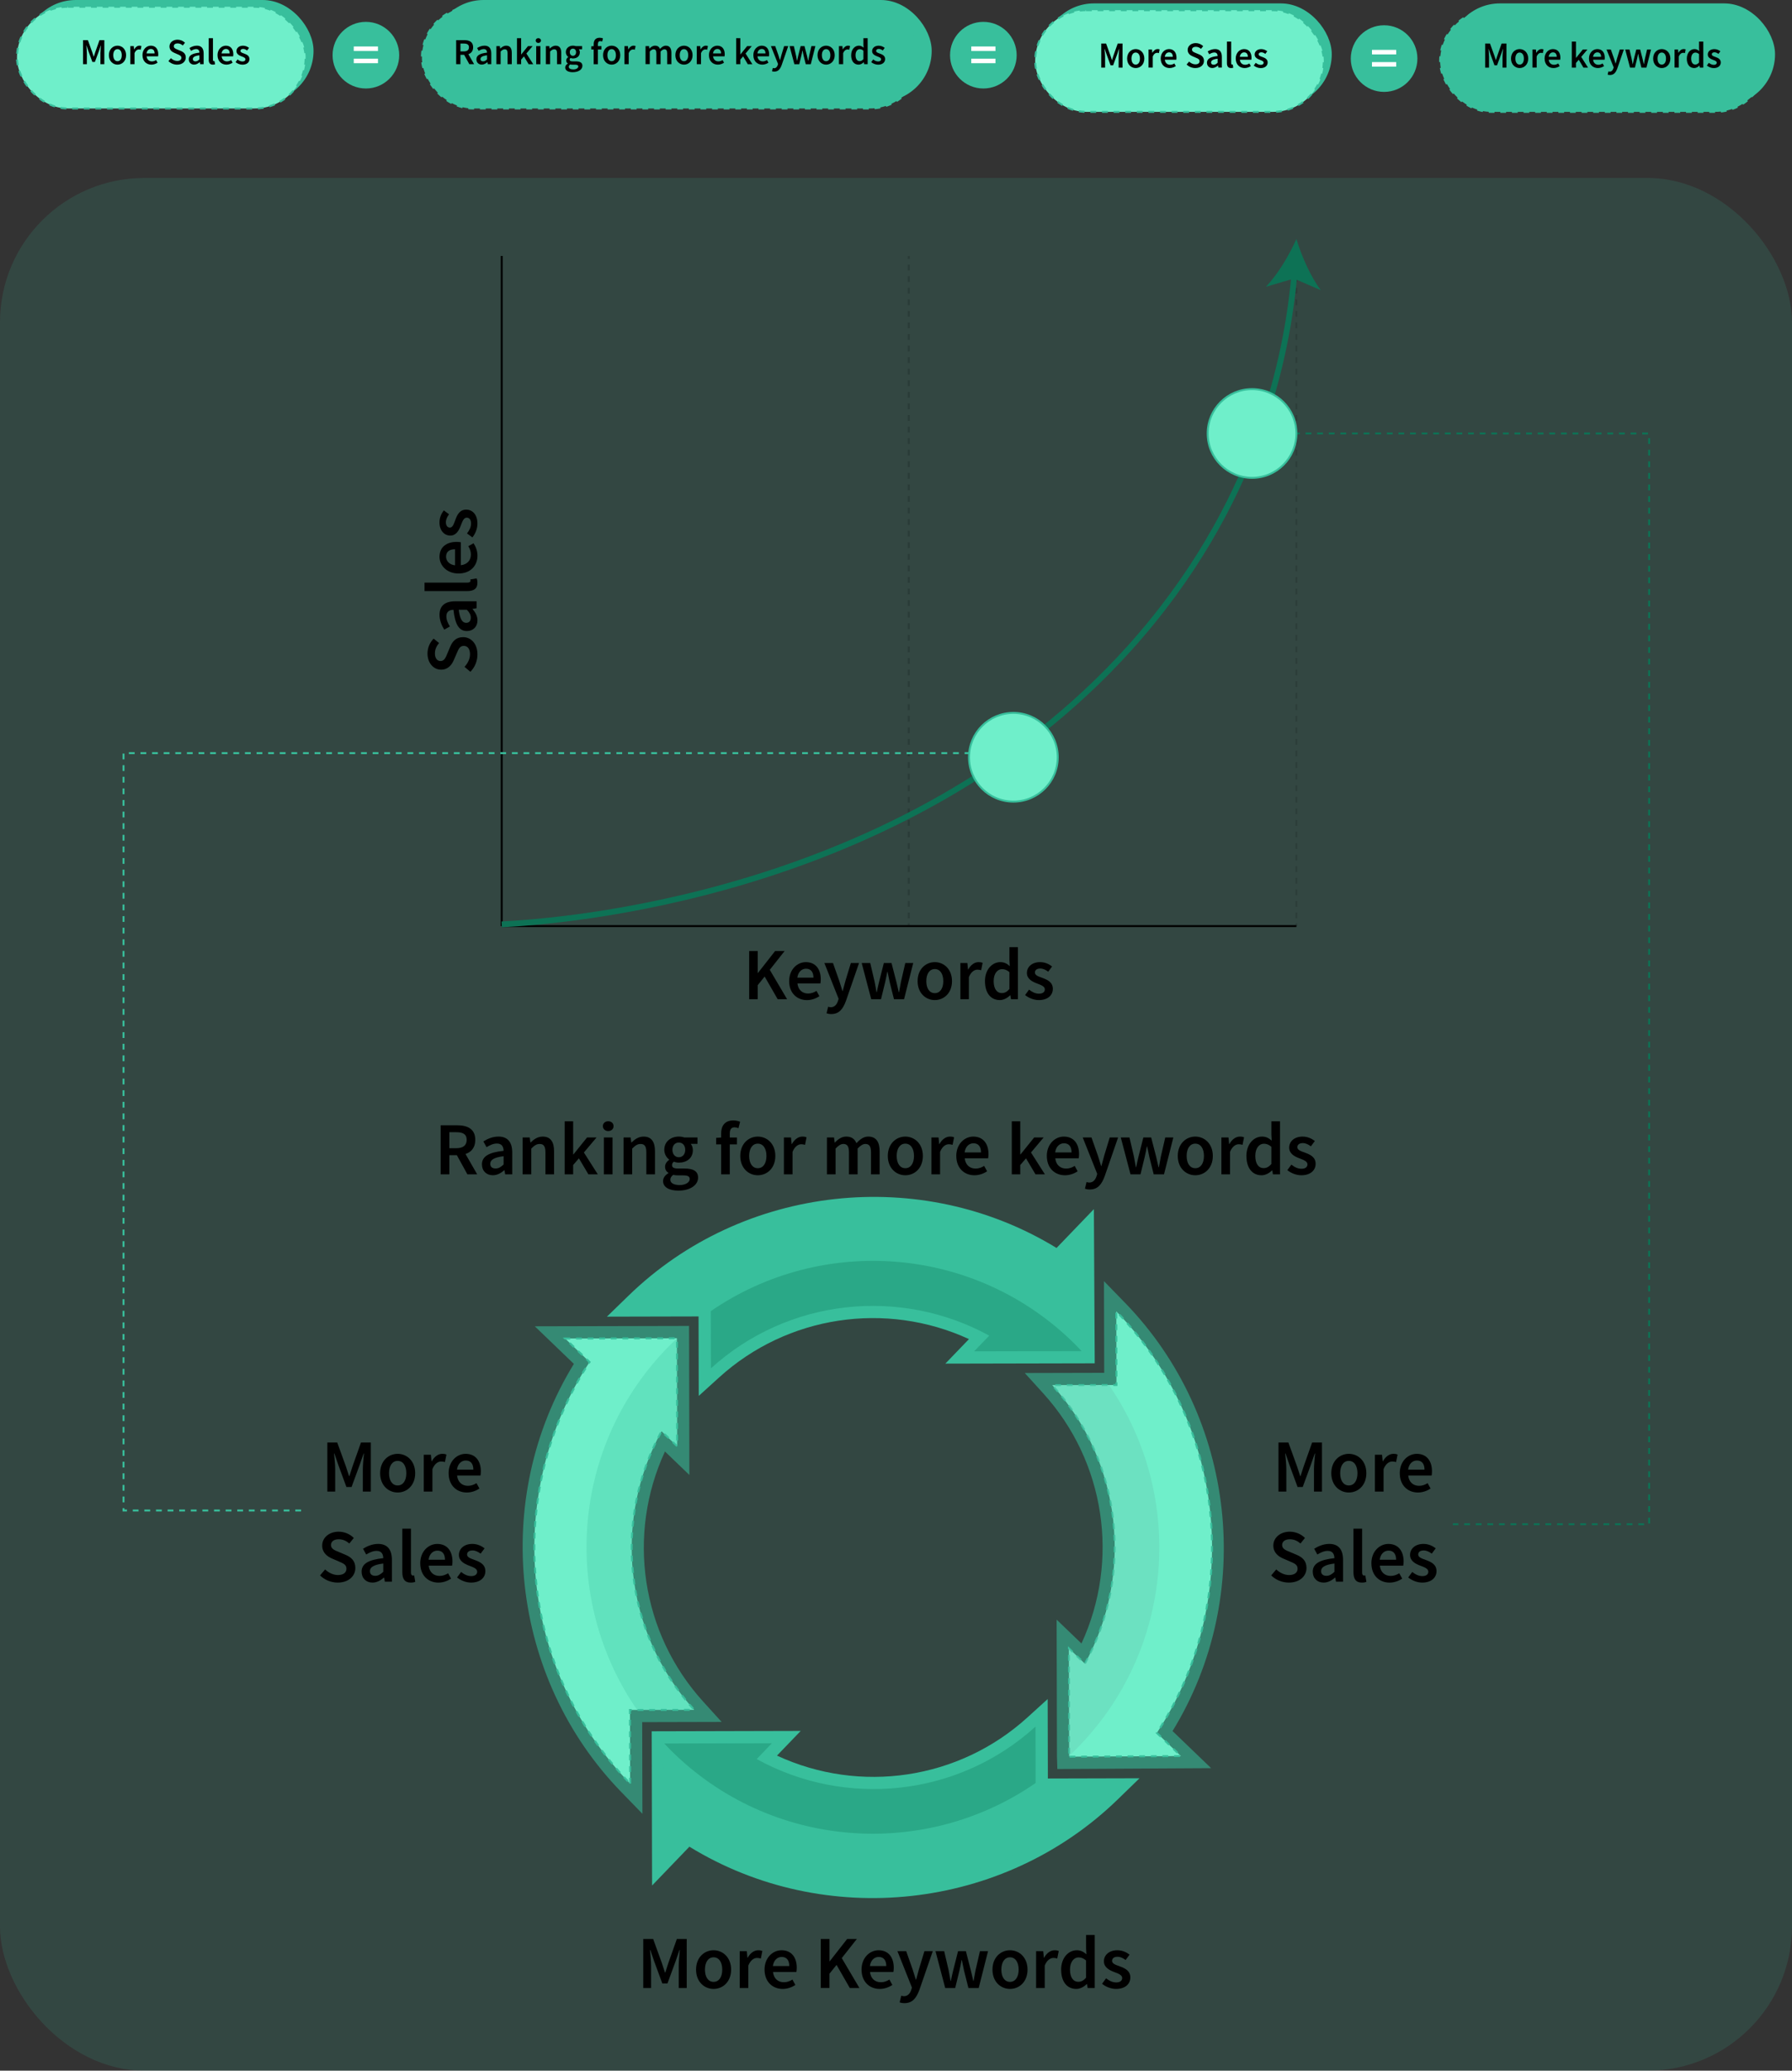 <svg xmlns="http://www.w3.org/2000/svg" viewBox="0 0 926.29 1070.26"><rect x="0" y="0" width="926.29" height="1070.26" fill="#333333" stroke="none"/><defs><style>.cls-1,.cls-2,.cls-3,.cls-4,.cls-5,.cls-6,.cls-7,.cls-8{stroke-miterlimit:10;}.cls-1,.cls-3,.cls-5,.cls-6,.cls-7{fill:none;}.cls-1,.cls-5{stroke:#000;}.cls-9{fill:#40c2a0;}.cls-9,.cls-10,.cls-11{mix-blend-mode:multiply;}.cls-9,.cls-11{opacity:.3;}.cls-2,.cls-4{fill:#6fefca;}.cls-2,.cls-4,.cls-6,.cls-8{stroke:#38bf9c;}.cls-12{fill:#fff;}.cls-13{opacity:.17;}.cls-10{fill:#68ceb4;opacity:.4;}.cls-14{opacity:.13;}.cls-3{stroke-width:3px;}.cls-3,.cls-7{stroke:#0d7255;}.cls-4,.cls-6,.cls-7,.cls-8{stroke-dasharray:3;}.cls-11,.cls-15{fill:#0d7255;}.cls-16{isolation:isolate;}.cls-5{stroke-dasharray:2.99 2.99;}.cls-17{opacity:.56;}.cls-17,.cls-18,.cls-19,.cls-8{fill:#38bf9c;}.cls-19{opacity:.15;}</style></defs><g class="cls-16"><g id="Layer_2"><g id="Layer_1-2"><rect class="cls-19" y="91.99" width="926.29" height="978.26" rx="74.62" ry="74.62"></rect><rect class="cls-18" x="12.88" y="0" width="149.19" height="52.55" rx="26.27" ry="26.27"></rect><rect class="cls-4" x="8.78" y="3.51" width="149.19" height="52.55" rx="26.27" ry="26.27"></rect><rect class="cls-18" x="223.68" y="0" width="257.91" height="52.55" rx="26.27" ry="26.27"></rect><rect class="cls-8" x="218.09" y="3.51" width="257.91" height="52.55" rx="26.27" ry="26.27"></rect><path d="M42.92,20.74h2.5l2.2,6.08c.27.79.53,1.63.8,2.44h.08c.27-.81.51-1.65.78-2.44l2.15-6.08h2.5v12.44h-2.02v-5.69c0-1.15.17-2.8.28-3.96h-.08l-1,2.89-2.05,5.59h-1.31l-2.05-5.59-.99-2.89h-.08c.11,1.15.28,2.81.28,3.96v5.69h-1.99v-12.44Z"></path><path d="M56.29,28.52c0-3.11,2.12-4.91,4.45-4.91s4.44,1.8,4.44,4.91-2.12,4.89-4.44,4.89-4.45-1.8-4.45-4.89ZM62.93,28.52c0-1.87-.82-3.12-2.19-3.12s-2.19,1.25-2.19,3.12.82,3.11,2.19,3.11,2.19-1.23,2.19-3.11Z"></path><path d="M67.35,23.84h1.8l.17,1.67h.06c.67-1.22,1.66-1.9,2.66-1.9.48,0,.78.06,1.06.19l-.38,1.9c-.33-.09-.57-.15-.96-.15-.75,0-1.64.51-2.21,1.93v5.7h-2.19v-9.35Z"></path><path d="M73.64,28.52c0-3.04,2.11-4.91,4.31-4.91,2.53,0,3.86,1.83,3.86,4.44,0,.42-.05.84-.1,1.07h-5.93c.18,1.66,1.25,2.6,2.75,2.6.8,0,1.48-.25,2.17-.68l.75,1.36c-.89.6-2.02,1.01-3.2,1.01-2.58,0-4.6-1.81-4.6-4.89ZM79.91,27.62c0-1.44-.64-2.31-1.92-2.31-1.09,0-2.05.81-2.24,2.31h4.16Z"></path><path d="M87.05,31.59l1.29-1.51c.89.85,2.09,1.42,3.24,1.42,1.4,0,2.17-.64,2.17-1.61,0-1.02-.8-1.35-1.93-1.83l-1.7-.74c-1.23-.51-2.52-1.48-2.52-3.3,0-1.98,1.75-3.51,4.18-3.51,1.45,0,2.86.6,3.84,1.59l-1.13,1.4c-.79-.67-1.64-1.07-2.7-1.07-1.18,0-1.95.55-1.95,1.46,0,.98.95,1.34,1.98,1.76l1.68.7c1.48.62,2.52,1.55,2.52,3.36,0,2.02-1.67,3.7-4.47,3.7-1.68,0-3.3-.66-4.48-1.82Z"></path><path d="M97.58,30.67c0-2,1.66-3.04,5.5-3.46-.03-1-.43-1.84-1.7-1.84-.93,0-1.8.42-2.63.92l-.81-1.46c1.03-.65,2.35-1.23,3.84-1.23,2.34,0,3.49,1.44,3.49,4.04v5.53h-1.8l-.17-1.04h-.06c-.84.72-1.8,1.26-2.9,1.26-1.64,0-2.76-1.11-2.76-2.74ZM103.07,30.68v-2.1c-2.53.32-3.38.98-3.38,1.93,0,.83.56,1.19,1.35,1.19s1.34-.37,2.03-1.01Z"></path><path d="M107.89,30.78v-11.04h2.19v11.15c0,.54.24.73.47.73.1,0,.17,0,.34-.04l.27,1.64c-.27.11-.63.19-1.16.19-1.55,0-2.12-1-2.12-2.63Z"></path><path d="M112.43,28.52c0-3.04,2.11-4.91,4.31-4.91,2.53,0,3.86,1.83,3.86,4.44,0,.42-.05.84-.1,1.07h-5.93c.18,1.66,1.25,2.6,2.75,2.6.8,0,1.48-.25,2.17-.68l.75,1.36c-.89.6-2.02,1.01-3.2,1.01-2.58,0-4.6-1.81-4.6-4.89ZM118.7,27.62c0-1.44-.64-2.31-1.92-2.31-1.09,0-2.05.81-2.24,2.31h4.16Z"></path><path d="M121.77,32.11l1.02-1.39c.83.65,1.63,1.04,2.58,1.04,1.02,0,1.5-.48,1.5-1.12,0-.78-1.01-1.13-2.01-1.51-1.23-.46-2.63-1.16-2.63-2.72s1.31-2.79,3.4-2.79c1.3,0,2.34.53,3.1,1.12l-1,1.35c-.66-.48-1.31-.81-2.05-.81-.94,0-1.38.45-1.38,1.04,0,.74.94,1.02,1.96,1.39,1.26.47,2.68,1.08,2.68,2.82,0,1.61-1.27,2.9-3.63,2.9-1.28,0-2.63-.55-3.54-1.3Z"></path><circle class="cls-18" cx="189.13" cy="28.52" r="17.22"></circle><path class="cls-12" d="M182.86,24.02h12.52v2.34h-12.52v-2.34ZM182.86,30.33h12.52v2.34h-12.52v-2.34Z"></path><circle class="cls-18" cx="508.3" cy="28.52" r="17.22"></circle><path class="cls-12" d="M502.04,24.02h12.52v2.34h-12.52v-2.34ZM502.04,30.33h12.52v2.34h-12.52v-2.34Z"></path><path d="M235.8,20.74h4.19c2.59,0,4.58.91,4.58,3.69s-1.99,3.89-4.58,3.89h-1.99v4.86h-2.21v-12.44ZM239.77,26.56c1.7,0,2.63-.71,2.63-2.12s-.93-1.93-2.63-1.93h-1.76v4.05h1.76ZM239.58,27.73l1.6-1.32,3.89,6.77h-2.48l-3-5.45Z"></path><path d="M246.26,30.67c0-2,1.66-3.04,5.5-3.46-.03-1-.43-1.84-1.7-1.84-.93,0-1.8.42-2.63.92l-.81-1.46c1.03-.65,2.35-1.23,3.84-1.23,2.34,0,3.49,1.44,3.49,4.04v5.53h-1.8l-.17-1.04h-.06c-.84.72-1.8,1.26-2.9,1.26-1.64,0-2.76-1.11-2.76-2.74ZM251.75,30.68v-2.1c-2.53.32-3.38.98-3.38,1.93,0,.83.56,1.19,1.35,1.19s1.34-.37,2.03-1.01Z"></path><path d="M256.57,23.84h1.8l.17,1.26h.06c.84-.81,1.79-1.49,3.07-1.49,2,0,2.88,1.35,2.88,3.71v5.86h-2.19v-5.58c0-1.54-.44-2.12-1.45-2.12-.82,0-1.36.4-2.13,1.16v6.53h-2.19v-9.35Z"></path><path d="M267.23,19.74h2.15v8.4h.06l3.46-4.3h2.4l-3.21,3.81,3.53,5.54h-2.38l-2.4-4.06-1.46,1.68v2.37h-2.15v-13.44Z"></path><path d="M276.91,20.96c0-.74.58-1.24,1.35-1.24s1.36.5,1.36,1.24-.58,1.24-1.36,1.24-1.35-.52-1.35-1.24ZM277.16,23.84h2.19v9.35h-2.19v-9.35Z"></path><path d="M282.14,23.84h1.8l.17,1.26h.06c.84-.81,1.79-1.49,3.07-1.49,2,0,2.88,1.35,2.88,3.71v5.86h-2.19v-5.58c0-1.54-.44-2.12-1.45-2.12-.82,0-1.36.4-2.13,1.16v6.53h-2.19v-9.35Z"></path><path d="M292.16,34.88c0-.79.49-1.48,1.35-1.99v-.08c-.48-.31-.84-.81-.84-1.56s.5-1.36,1.04-1.74v-.08c-.64-.47-1.23-1.36-1.23-2.47,0-2.15,1.74-3.36,3.69-3.36.52,0,1,.09,1.39.23h3.34v1.63h-1.71c.3.35.53.93.53,1.57,0,2.08-1.58,3.19-3.55,3.19-.4,0-.84-.08-1.26-.25-.28.24-.46.48-.46.89,0,.53.38.85,1.51.85h1.66c2.23,0,3.42.69,3.42,2.31,0,1.84-1.93,3.3-4.99,3.3-2.23,0-3.89-.8-3.89-2.44ZM298.92,34.38c0-.72-.58-.94-1.65-.94h-1.28c-.5,0-.91-.04-1.26-.13-.5.38-.72.8-.72,1.23,0,.85.91,1.35,2.38,1.35s2.53-.71,2.53-1.51ZM297.77,26.97c0-1.17-.71-1.84-1.62-1.84s-1.62.66-1.62,1.84.72,1.88,1.62,1.88,1.62-.69,1.62-1.88Z"></path><path d="M305.61,23.94l1.37-.1h3.9v1.74h-5.27v-1.64ZM306.87,22.87c0-1.94.89-3.36,3.1-3.36.68,0,1.29.16,1.71.33l-.42,1.64c-.33-.14-.69-.22-1.01-.22-.78,0-1.19.49-1.19,1.58v10.35h-2.19v-10.31Z"></path><path d="M311.72,28.52c0-3.11,2.12-4.91,4.45-4.91s4.44,1.8,4.44,4.91-2.12,4.89-4.44,4.89-4.45-1.8-4.45-4.89ZM318.36,28.52c0-1.87-.82-3.12-2.19-3.12s-2.19,1.25-2.19,3.12.82,3.11,2.19,3.11,2.19-1.23,2.19-3.11Z"></path><path d="M322.78,23.84h1.8l.17,1.67h.06c.67-1.22,1.66-1.9,2.66-1.9.48,0,.78.06,1.06.19l-.38,1.9c-.33-.09-.57-.15-.96-.15-.75,0-1.64.51-2.21,1.93v5.7h-2.19v-9.35Z"></path><path d="M333.68,23.84h1.8l.17,1.27h.06c.79-.83,1.7-1.5,2.87-1.5,1.37,0,2.15.62,2.58,1.67.89-.95,1.82-1.67,3.01-1.67,1.97,0,2.88,1.35,2.88,3.71v5.86h-2.19v-5.58c0-1.54-.46-2.12-1.44-2.12-.59,0-1.23.38-1.96,1.16v6.53h-2.19v-5.58c0-1.54-.46-2.12-1.44-2.12-.58,0-1.23.38-1.96,1.16v6.53h-2.19v-9.35Z"></path><path d="M349.1,28.52c0-3.11,2.12-4.91,4.45-4.91s4.44,1.8,4.44,4.91-2.12,4.89-4.44,4.89-4.45-1.8-4.45-4.89ZM355.74,28.52c0-1.87-.82-3.12-2.19-3.12s-2.19,1.25-2.19,3.12.82,3.11,2.19,3.11,2.19-1.23,2.19-3.11Z"></path><path d="M360.16,23.84h1.8l.17,1.67h.06c.67-1.22,1.66-1.9,2.66-1.9.48,0,.78.06,1.06.19l-.38,1.9c-.33-.09-.57-.15-.96-.15-.75,0-1.64.51-2.21,1.93v5.7h-2.19v-9.35Z"></path><path d="M366.45,28.52c0-3.04,2.11-4.91,4.31-4.91,2.53,0,3.86,1.83,3.86,4.44,0,.42-.05.84-.1,1.07h-5.93c.18,1.66,1.25,2.6,2.75,2.6.8,0,1.48-.25,2.17-.68l.75,1.36c-.89.6-2.02,1.01-3.2,1.01-2.58,0-4.6-1.81-4.6-4.89ZM372.72,27.62c0-1.44-.64-2.31-1.92-2.31-1.09,0-2.05.81-2.24,2.31h4.16Z"></path><path d="M380.52,19.74h2.15v8.4h.06l3.46-4.3h2.4l-3.21,3.81,3.53,5.54h-2.38l-2.4-4.06-1.46,1.68v2.37h-2.15v-13.44Z"></path><path d="M389.4,28.52c0-3.04,2.11-4.91,4.31-4.91,2.53,0,3.86,1.83,3.86,4.44,0,.42-.05.84-.1,1.07h-5.93c.18,1.66,1.25,2.6,2.75,2.6.8,0,1.48-.25,2.17-.68l.75,1.36c-.89.6-2.02,1.01-3.2,1.01-2.58,0-4.6-1.81-4.6-4.89ZM395.67,27.62c0-1.44-.64-2.31-1.92-2.31-1.09,0-2.05.81-2.24,2.31h4.16Z"></path><path d="M399.06,36.83l.4-1.7c.18.05.45.13.67.13.98,0,1.55-.67,1.87-1.61l.17-.59-3.68-9.23h2.22l1.61,4.58c.28.83.55,1.75.82,2.64h.08c.24-.87.47-1.79.71-2.64l1.39-4.58h2.12l-3.38,9.77c-.78,2.1-1.76,3.41-3.8,3.41-.51,0-.88-.08-1.22-.19Z"></path><path d="M408.14,23.84h2.2l1.13,4.85c.18.91.32,1.78.49,2.69h.08c.18-.91.37-1.81.59-2.69l1.23-4.85h1.99l1.25,4.85c.23.91.41,1.78.62,2.69h.08c.18-.91.32-1.79.5-2.69l1.12-4.85h2.05l-2.37,9.35h-2.6l-1.1-4.36c-.2-.88-.37-1.74-.56-2.71h-.08c-.18.98-.34,1.85-.56,2.73l-1.06,4.35h-2.53l-2.47-9.35Z"></path><path d="M422.58,28.52c0-3.11,2.12-4.91,4.45-4.91s4.44,1.8,4.44,4.91-2.12,4.89-4.44,4.89-4.45-1.8-4.45-4.89ZM429.21,28.52c0-1.87-.82-3.12-2.19-3.12s-2.19,1.25-2.19,3.12.82,3.11,2.19,3.11,2.19-1.23,2.19-3.11Z"></path><path d="M433.64,23.84h1.8l.17,1.67h.06c.67-1.22,1.66-1.9,2.66-1.9.48,0,.78.06,1.06.19l-.38,1.9c-.33-.09-.57-.15-.96-.15-.75,0-1.64.51-2.21,1.93v5.7h-2.19v-9.35Z"></path><path d="M439.97,28.52c0-3.04,1.91-4.91,3.96-4.91,1.06,0,1.73.4,2.45,1.03l-.08-1.51v-3.39h2.19v13.44h-1.8l-.17-1.01h-.06c-.69.69-1.65,1.24-2.66,1.24-2.33,0-3.84-1.81-3.84-4.89ZM446.3,30.55v-4.35c-.64-.57-1.27-.78-1.9-.78-1.19,0-2.17,1.13-2.17,3.07s.78,3.11,2.12,3.11c.72,0,1.33-.32,1.95-1.05Z"></path><path d="M450.34,32.11l1.02-1.39c.83.65,1.63,1.04,2.58,1.04,1.02,0,1.5-.48,1.5-1.12,0-.78-1.01-1.13-2.01-1.51-1.23-.46-2.63-1.16-2.63-2.72s1.31-2.79,3.4-2.79c1.3,0,2.34.53,3.11,1.12l-1,1.35c-.66-.48-1.31-.81-2.05-.81-.94,0-1.38.45-1.38,1.04,0,.74.94,1.02,1.96,1.39,1.26.47,2.68,1.08,2.68,2.82,0,1.61-1.27,2.9-3.63,2.9-1.28,0-2.63-.55-3.54-1.3Z"></path><rect class="cls-18" x="539.2" y="1.76" width="149.19" height="52.55" rx="26.27" ry="26.27"></rect><rect class="cls-4" x="535.09" y="5.27" width="149.19" height="52.55" rx="26.27" ry="26.27"></rect><rect class="cls-18" x="749.04" y="1.76" width="168.48" height="52.55" rx="26.27" ry="26.27"></rect><rect class="cls-8" x="744.4" y="5.27" width="168.48" height="52.55" rx="26.27" ry="26.27"></rect><path d="M569.24,22.5h2.5l2.2,6.08c.27.79.53,1.63.8,2.44h.08c.27-.81.51-1.65.78-2.44l2.15-6.08h2.5v12.44h-2.02v-5.69c0-1.15.17-2.8.28-3.96h-.08l-1,2.89-2.05,5.59h-1.31l-2.05-5.59-.99-2.89h-.08c.11,1.15.28,2.81.28,3.96v5.69h-1.99v-12.44Z"></path><path d="M582.61,30.28c0-3.11,2.12-4.91,4.45-4.91s4.44,1.8,4.44,4.91-2.12,4.89-4.44,4.89-4.45-1.8-4.45-4.89ZM589.24,30.28c0-1.87-.82-3.12-2.19-3.12s-2.19,1.25-2.19,3.12.82,3.11,2.19,3.11,2.19-1.23,2.19-3.11Z"></path><path d="M593.67,25.59h1.8l.17,1.67h.06c.67-1.22,1.66-1.9,2.66-1.9.48,0,.78.06,1.06.19l-.38,1.9c-.33-.09-.57-.15-.96-.15-.75,0-1.64.51-2.21,1.93v5.7h-2.19v-9.35Z"></path><path d="M599.96,30.28c0-3.04,2.11-4.91,4.31-4.91,2.53,0,3.86,1.83,3.86,4.44,0,.42-.05.84-.1,1.07h-5.93c.18,1.66,1.25,2.6,2.75,2.6.8,0,1.48-.25,2.17-.68l.75,1.36c-.89.6-2.02,1.01-3.2,1.01-2.58,0-4.6-1.81-4.6-4.89ZM606.23,29.38c0-1.44-.64-2.31-1.92-2.31-1.09,0-2.05.81-2.24,2.31h4.16Z"></path><path d="M613.36,33.35l1.29-1.51c.89.85,2.09,1.42,3.24,1.42,1.4,0,2.17-.64,2.17-1.61,0-1.02-.8-1.35-1.93-1.83l-1.7-.74c-1.23-.51-2.52-1.48-2.52-3.3,0-1.98,1.75-3.51,4.18-3.51,1.45,0,2.86.6,3.84,1.59l-1.13,1.4c-.79-.67-1.64-1.07-2.7-1.07-1.18,0-1.95.55-1.95,1.46,0,.98.95,1.34,1.98,1.76l1.68.7c1.48.62,2.52,1.55,2.52,3.36,0,2.02-1.67,3.7-4.47,3.7-1.68,0-3.3-.66-4.48-1.82Z"></path><path d="M623.89,32.43c0-2,1.66-3.04,5.5-3.46-.03-1-.43-1.84-1.7-1.84-.93,0-1.8.42-2.63.92l-.81-1.46c1.03-.65,2.35-1.23,3.84-1.23,2.34,0,3.49,1.44,3.49,4.04v5.53h-1.8l-.17-1.04h-.06c-.84.72-1.8,1.26-2.9,1.26-1.64,0-2.76-1.11-2.76-2.74ZM629.39,32.44v-2.1c-2.53.32-3.38.98-3.38,1.93,0,.83.56,1.19,1.35,1.19s1.34-.37,2.03-1.01Z"></path><path d="M634.21,32.54v-11.04h2.19v11.15c0,.54.24.73.47.73.1,0,.17,0,.34-.04l.27,1.64c-.27.11-.63.19-1.16.19-1.55,0-2.12-1-2.12-2.63Z"></path><path d="M638.75,30.28c0-3.04,2.11-4.91,4.31-4.91,2.53,0,3.86,1.83,3.86,4.44,0,.42-.05.84-.1,1.07h-5.93c.18,1.66,1.25,2.6,2.75,2.6.8,0,1.48-.25,2.17-.68l.75,1.36c-.89.6-2.02,1.01-3.2,1.01-2.58,0-4.6-1.81-4.6-4.89ZM645.02,29.38c0-1.44-.64-2.31-1.92-2.31-1.09,0-2.05.81-2.24,2.31h4.16Z"></path><path d="M648.08,33.87l1.02-1.39c.83.65,1.63,1.04,2.58,1.04,1.02,0,1.5-.48,1.5-1.12,0-.78-1.01-1.13-2.01-1.51-1.23-.46-2.63-1.16-2.63-2.72s1.31-2.79,3.4-2.79c1.3,0,2.34.53,3.1,1.12l-1,1.35c-.66-.48-1.31-.81-2.05-.81-.94,0-1.38.45-1.38,1.04,0,.74.94,1.02,1.96,1.39,1.26.47,2.68,1.08,2.68,2.82,0,1.61-1.27,2.9-3.63,2.9-1.28,0-2.63-.55-3.54-1.3Z"></path><circle class="cls-18" cx="715.44" cy="30.28" r="17.22"></circle><path class="cls-12" d="M709.18,25.78h12.52v2.34h-12.52v-2.34ZM709.18,32.09h12.52v2.34h-12.52v-2.34Z"></path><path d="M767.68,22.5h2.5l2.2,6.08c.27.79.53,1.63.8,2.44h.08c.27-.81.51-1.65.78-2.44l2.15-6.08h2.5v12.44h-2.02v-5.69c0-1.15.17-2.8.28-3.96h-.08l-1,2.89-2.05,5.59h-1.31l-2.05-5.59-.99-2.89h-.08c.11,1.15.28,2.81.28,3.96v5.69h-1.99v-12.44Z"></path><path d="M781.05,30.28c0-3.11,2.12-4.91,4.45-4.91s4.44,1.8,4.44,4.91-2.12,4.89-4.44,4.89-4.45-1.8-4.45-4.89ZM787.69,30.28c0-1.87-.82-3.12-2.19-3.12s-2.19,1.25-2.19,3.12.82,3.11,2.19,3.11,2.19-1.23,2.19-3.11Z"></path><path d="M792.11,25.59h1.8l.17,1.67h.06c.67-1.22,1.66-1.9,2.66-1.9.48,0,.78.06,1.06.19l-.38,1.9c-.33-.09-.57-.15-.96-.15-.75,0-1.64.51-2.21,1.93v5.7h-2.19v-9.35Z"></path><path d="M798.4,30.28c0-3.04,2.11-4.91,4.31-4.91,2.53,0,3.86,1.83,3.86,4.44,0,.42-.05.84-.1,1.07h-5.93c.18,1.66,1.25,2.6,2.75,2.6.8,0,1.48-.25,2.17-.68l.75,1.36c-.89.6-2.02,1.01-3.2,1.01-2.58,0-4.6-1.81-4.6-4.89ZM804.67,29.38c0-1.44-.64-2.31-1.92-2.31-1.09,0-2.05.81-2.24,2.31h4.16Z"></path><path d="M812.47,21.5h2.15v8.4h.06l3.46-4.3h2.4l-3.21,3.81,3.53,5.54h-2.38l-2.41-4.06-1.46,1.68v2.37h-2.15v-13.44Z"></path><path d="M821.34,30.28c0-3.04,2.11-4.91,4.31-4.91,2.53,0,3.86,1.83,3.86,4.44,0,.42-.05.84-.1,1.07h-5.93c.18,1.66,1.25,2.6,2.75,2.6.8,0,1.48-.25,2.17-.68l.75,1.36c-.89.6-2.02,1.01-3.2,1.01-2.58,0-4.6-1.81-4.6-4.89ZM827.61,29.38c0-1.44-.64-2.31-1.92-2.31-1.09,0-2.05.81-2.24,2.31h4.16Z"></path><path d="M831,38.59l.4-1.7c.18.05.45.13.67.13.98,0,1.55-.67,1.87-1.61l.17-.59-3.68-9.23h2.22l1.61,4.58c.28.83.55,1.75.82,2.64h.08c.24-.87.47-1.79.71-2.64l1.39-4.58h2.12l-3.38,9.77c-.78,2.1-1.76,3.41-3.8,3.41-.51,0-.88-.08-1.22-.19Z"></path><path d="M840.09,25.59h2.2l1.13,4.85c.18.91.32,1.78.49,2.69h.08c.18-.91.37-1.81.59-2.69l1.23-4.85h1.99l1.25,4.85c.23.91.41,1.78.62,2.69h.08c.18-.91.32-1.79.5-2.69l1.12-4.85h2.05l-2.37,9.35h-2.6l-1.1-4.36c-.2-.88-.37-1.74-.56-2.71h-.08c-.18.98-.34,1.85-.56,2.73l-1.06,4.35h-2.53l-2.47-9.35Z"></path><path d="M854.52,30.28c0-3.11,2.12-4.91,4.45-4.91s4.44,1.8,4.44,4.91-2.12,4.89-4.44,4.89-4.45-1.8-4.45-4.89ZM861.16,30.28c0-1.87-.82-3.12-2.19-3.12s-2.19,1.25-2.19,3.12.82,3.11,2.19,3.11,2.19-1.23,2.19-3.11Z"></path><path d="M865.58,25.59h1.8l.17,1.67h.06c.67-1.22,1.66-1.9,2.66-1.9.48,0,.78.06,1.06.19l-.38,1.9c-.33-.09-.57-.15-.96-.15-.75,0-1.64.51-2.21,1.93v5.7h-2.19v-9.35Z"></path><path d="M871.92,30.28c0-3.04,1.91-4.91,3.96-4.91,1.06,0,1.73.4,2.45,1.03l-.08-1.51v-3.39h2.19v13.44h-1.8l-.17-1.01h-.06c-.69.69-1.65,1.24-2.66,1.24-2.33,0-3.84-1.81-3.84-4.89ZM878.24,32.31v-4.35c-.64-.57-1.27-.78-1.9-.78-1.19,0-2.17,1.13-2.17,3.07s.78,3.11,2.12,3.11c.72,0,1.33-.32,1.95-1.05Z"></path><path d="M882.29,33.87l1.02-1.39c.83.65,1.63,1.04,2.58,1.04,1.02,0,1.5-.48,1.5-1.12,0-.78-1.01-1.13-2.01-1.51-1.23-.46-2.63-1.16-2.63-2.72s1.31-2.79,3.4-2.79c1.3,0,2.34.53,3.11,1.12l-1,1.35c-.66-.48-1.31-.81-2.05-.81-.94,0-1.38.45-1.38,1.04,0,.74.94,1.02,1.96,1.39,1.26.47,2.68,1.08,2.68,2.82,0,1.61-1.27,2.9-3.63,2.9-1.28,0-2.63-.55-3.54-1.3Z"></path><g class="cls-13"><line class="cls-1" x1="469.74" y1="132.3" x2="469.74" y2="133.8"></line><line class="cls-5" x1="469.74" y1="136.79" x2="469.74" y2="475.66"></line><line class="cls-1" x1="469.74" y1="477.16" x2="469.74" y2="478.66"></line></g><line class="cls-1" x1="259.34" y1="132.3" x2="259.34" y2="478.66"></line><line class="cls-1" x1="670.11" y1="478.66" x2="259.34" y2="478.66"></line><g class="cls-14"><line class="cls-1" x1="670.11" y1="132.3" x2="670.11" y2="133.8"></line><line class="cls-5" x1="670.11" y1="136.79" x2="670.11" y2="475.66"></line><line class="cls-1" x1="670.11" y1="477.16" x2="670.11" y2="478.66"></line></g><path d="M243.14,347.23l-3.03-2.57c1.7-1.78,2.84-4.17,2.84-6.49,0-2.8-1.27-4.34-3.21-4.34-2.05,0-2.7,1.61-3.66,3.87l-1.48,3.4c-1.02,2.45-2.96,5.03-6.6,5.03-3.97,0-7.02-3.5-7.02-8.36,0-2.91,1.2-5.73,3.18-7.68l2.8,2.27c-1.35,1.58-2.14,3.27-2.14,5.41,0,2.36,1.1,3.9,2.92,3.9,1.96,0,2.68-1.9,3.53-3.96l1.41-3.36c1.23-2.96,3.11-5.03,6.72-5.03,4.04,0,7.4,3.35,7.4,8.94,0,3.37-1.33,6.61-3.65,8.97Z"></path><path d="M241.31,326.16c-4,0-6.09-3.32-6.91-10.99-2.01.06-3.68.87-3.68,3.4,0,1.86.84,3.61,1.84,5.25l-2.92,1.61c-1.29-2.06-2.45-4.71-2.45-7.67,0-4.68,2.88-6.97,8.09-6.97h11.07v3.59l-2.07.33v.12c1.43,1.67,2.53,3.59,2.53,5.8,0,3.27-2.22,5.53-5.48,5.53ZM241.32,315.16h-4.2c.64,5.07,1.96,6.76,3.85,6.76,1.65,0,2.38-1.13,2.38-2.7s-.75-2.68-2.03-4.07Z"></path><path d="M241.52,305.51h-22.08v-4.39h22.31c1.08,0,1.46-.49,1.46-.94,0-.2,0-.35-.08-.69l3.27-.55c.21.53.38,1.26.38,2.31,0,3.11-2.01,4.25-5.27,4.25Z"></path><path d="M237,296.42c-6.08,0-9.82-4.22-9.82-8.62,0-5.06,3.66-7.72,8.88-7.72.84,0,1.68.09,2.13.19v11.87c3.32-.37,5.21-2.5,5.21-5.51,0-1.6-.5-2.97-1.35-4.34l2.73-1.49c1.2,1.78,2.03,4.04,2.03,6.41,0,5.16-3.62,9.21-9.79,9.21ZM235.2,283.88c-2.88,0-4.63,1.28-4.63,3.84,0,2.18,1.63,4.1,4.63,4.48v-8.31Z"></path><path d="M244.18,277.75l-2.79-2.04c1.29-1.66,2.09-3.27,2.09-5.16,0-2.04-.96-3-2.24-3-1.57,0-2.27,2.03-3.03,4.02-.92,2.45-2.33,5.25-5.45,5.25s-5.59-2.62-5.59-6.81c0-2.6,1.06-4.69,2.24-6.21l2.7,2.01c-.96,1.31-1.63,2.63-1.63,4.1,0,1.88.9,2.77,2.07,2.77,1.48,0,2.04-1.89,2.79-3.91.94-2.53,2.16-5.36,5.65-5.36,3.21,0,5.8,2.54,5.8,7.26,0,2.56-1.1,5.25-2.6,7.08Z"></path><path d="M387.26,491.55h4.42v11.31h.12l8.86-11.31h4.9l-7.66,9.72,8.95,15.18h-4.87l-6.73-11.71-3.58,4.45v7.26h-4.42v-24.9Z"></path><path d="M407.92,507.11c0-6.08,4.22-9.82,8.62-9.82,5.06,0,7.72,3.66,7.72,8.88,0,.84-.09,1.68-.19,2.13h-11.87c.37,3.32,2.5,5.21,5.51,5.21,1.6,0,2.97-.5,4.34-1.35l1.49,2.73c-1.78,1.2-4.04,2.03-6.41,2.03-5.16,0-9.21-3.62-9.21-9.79ZM420.47,505.32c0-2.88-1.28-4.63-3.84-4.63-2.18,0-4.1,1.63-4.48,4.63h8.31Z"></path><path d="M427.25,523.74l.81-3.4c.36.11.9.26,1.34.26,1.96,0,3.11-1.34,3.73-3.21l.35-1.17-7.36-18.47h4.45l3.23,9.17c.56,1.66,1.1,3.5,1.64,5.28h.15c.47-1.74.94-3.58,1.43-5.28l2.79-9.17h4.23l-6.76,19.55c-1.55,4.21-3.52,6.82-7.6,6.82-1.02,0-1.75-.15-2.44-.38Z"></path><path d="M445.43,497.75h4.4l2.27,9.7c.37,1.81.64,3.56.97,5.39h.15c.37-1.83.73-3.62,1.19-5.39l2.45-9.7h3.97l2.5,9.7c.46,1.81.82,3.56,1.23,5.39h.15c.37-1.83.64-3.58,1-5.39l2.24-9.7h4.1l-4.74,18.7h-5.21l-2.19-8.73c-.4-1.75-.73-3.47-1.13-5.43h-.15c-.37,1.96-.69,3.71-1.11,5.46l-2.12,8.7h-5.06l-4.93-18.7Z"></path><path d="M474.31,507.11c0-6.23,4.23-9.82,8.89-9.82s8.89,3.59,8.89,9.82-4.23,9.79-8.89,9.79-8.89-3.59-8.89-9.79ZM487.59,507.11c0-3.75-1.64-6.24-4.39-6.24s-4.39,2.5-4.39,6.24,1.64,6.21,4.39,6.21,4.39-2.47,4.39-6.21Z"></path><path d="M496.45,497.75h3.59l.33,3.33h.12c1.33-2.44,3.31-3.79,5.31-3.79.95,0,1.55.12,2.12.38l-.76,3.81c-.66-.18-1.14-.3-1.92-.3-1.49,0-3.29,1.02-4.42,3.87v11.41h-4.39v-18.7Z"></path><path d="M509.13,507.11c0-6.09,3.82-9.82,7.92-9.82,2.12,0,3.46.79,4.9,2.06l-.17-3.01v-6.78h4.39v26.89h-3.59l-.33-2.03h-.12c-1.39,1.39-3.3,2.48-5.32,2.48-4.66,0-7.67-3.62-7.67-9.79ZM521.78,511.18v-8.71c-1.28-1.14-2.54-1.55-3.81-1.55-2.38,0-4.34,2.25-4.34,6.15s1.55,6.21,4.25,6.21c1.45,0,2.66-.64,3.9-2.1Z"></path><path d="M529.88,514.3l2.04-2.79c1.66,1.29,3.27,2.09,5.16,2.09,2.04,0,3-.96,3-2.24,0-1.57-2.03-2.27-4.02-3.03-2.45-.92-5.25-2.33-5.25-5.45s2.62-5.59,6.81-5.59c2.6,0,4.69,1.06,6.21,2.24l-2.01,2.7c-1.31-.96-2.63-1.63-4.1-1.63-1.88,0-2.77.9-2.77,2.07,0,1.48,1.89,2.04,3.91,2.79,2.53.94,5.36,2.16,5.36,5.65,0,3.21-2.54,5.8-7.26,5.8-2.56,0-5.25-1.1-7.08-2.6Z"></path><path d="M660.88,745.57h5.09l4.49,12.4c.56,1.61,1.07,3.32,1.63,4.98h.16c.56-1.66,1.04-3.37,1.6-4.98l4.39-12.4h5.09v25.38h-4.13v-11.61c0-2.34.36-5.72.57-8.07h-.16l-2.05,5.9-4.18,11.4h-2.67l-4.19-11.4-2.02-5.9h-.16c.22,2.35.57,5.73.57,8.07v11.61h-4.05v-25.38Z"></path><path d="M688.15,761.44c0-6.35,4.32-10.01,9.06-10.01s9.06,3.66,9.06,10.01-4.31,9.98-9.06,9.98-9.06-3.66-9.06-9.98ZM701.68,761.44c0-3.82-1.68-6.36-4.47-6.36s-4.47,2.54-4.47,6.36,1.68,6.33,4.47,6.33,4.47-2.51,4.47-6.33Z"></path><path d="M710.71,751.89h3.66l.34,3.4h.12c1.36-2.48,3.38-3.86,5.42-3.86.97,0,1.58.12,2.16.39l-.78,3.88c-.67-.19-1.16-.31-1.96-.31-1.52,0-3.35,1.04-4.5,3.94v11.62h-4.47v-19.06Z"></path><path d="M723.54,761.44c0-6.19,4.3-10.01,8.79-10.01,5.15,0,7.87,3.72,7.87,9.05,0,.85-.09,1.71-.19,2.17h-12.1c.37,3.38,2.55,5.31,5.62,5.31,1.63,0,3.03-.51,4.42-1.38l1.52,2.78c-1.82,1.23-4.11,2.06-6.53,2.06-5.26,0-9.39-3.69-9.39-9.98ZM736.33,759.6c0-2.93-1.3-4.72-3.91-4.72-2.22,0-4.17,1.66-4.56,4.72h8.47Z"></path><path d="M657.08,814.27l2.62-3.09c1.82,1.73,4.25,2.9,6.61,2.9,2.86,0,4.42-1.3,4.42-3.28,0-2.09-1.64-2.75-3.94-3.73l-3.47-1.51c-2.5-1.04-5.13-3.02-5.13-6.73,0-4.04,3.57-7.16,8.52-7.16,2.96,0,5.84,1.23,7.82,3.24l-2.31,2.86c-1.61-1.37-3.34-2.18-5.51-2.18-2.41,0-3.97,1.12-3.97,2.98,0,1.99,1.93,2.73,4.04,3.59l3.42,1.44c3.02,1.26,5.13,3.17,5.13,6.84,0,4.11-3.42,7.54-9.11,7.54-3.43,0-6.74-1.35-9.14-3.72Z"></path><path d="M678.56,812.4c0-4.08,3.38-6.21,11.21-7.05-.06-2.05-.88-3.76-3.46-3.76-1.89,0-3.68.85-5.36,1.88l-1.65-2.98c2.1-1.32,4.8-2.5,7.82-2.5,4.76,0,7.11,2.93,7.11,8.24v11.28h-3.66l-.34-2.11h-.12c-1.71,1.46-3.66,2.58-5.91,2.58-3.34,0-5.63-2.27-5.63-5.59ZM689.77,812.41v-4.28c-5.17.65-6.89,2-6.89,3.93,0,1.68,1.15,2.42,2.75,2.42s2.73-.76,4.14-2.06Z"></path><path d="M699.61,812.62v-22.51h4.47v22.74c0,1.1.5,1.49.96,1.49.2,0,.36,0,.7-.08l.56,3.34c-.54.22-1.29.39-2.36.39-3.17,0-4.33-2.05-4.33-5.37Z"></path><path d="M708.87,808.01c0-6.19,4.3-10.01,8.79-10.01,5.15,0,7.87,3.72,7.87,9.05,0,.85-.09,1.71-.19,2.17h-12.1c.37,3.38,2.55,5.31,5.62,5.31,1.63,0,3.03-.51,4.42-1.38l1.52,2.78c-1.82,1.23-4.11,2.06-6.53,2.06-5.26,0-9.39-3.69-9.39-9.98ZM721.66,806.17c0-2.93-1.3-4.72-3.91-4.72-2.22,0-4.17,1.66-4.56,4.72h8.47Z"></path><path d="M727.91,815.33l2.08-2.84c1.69,1.32,3.33,2.13,5.26,2.13,2.08,0,3.06-.98,3.06-2.28,0-1.6-2.06-2.31-4.1-3.09-2.5-.94-5.35-2.38-5.35-5.56s2.67-5.7,6.94-5.7c2.65,0,4.78,1.08,6.33,2.28l-2.05,2.75c-1.33-.98-2.68-1.66-4.17-1.66-1.92,0-2.83.92-2.83,2.11,0,1.51,1.92,2.08,3.99,2.84,2.58.96,5.46,2.2,5.46,5.76,0,3.28-2.59,5.91-7.4,5.91-2.61,0-5.35-1.12-7.22-2.65Z"></path><path d="M169.23,745.57h5.09l4.49,12.4c.56,1.61,1.07,3.32,1.63,4.98h.16c.56-1.66,1.04-3.37,1.6-4.98l4.39-12.4h5.09v25.38h-4.13v-11.61c0-2.34.36-5.72.57-8.07h-.16l-2.05,5.9-4.18,11.4h-2.67l-4.19-11.4-2.02-5.9h-.16c.22,2.35.57,5.73.57,8.07v11.61h-4.05v-25.38Z"></path><path d="M196.49,761.44c0-6.35,4.32-10.01,9.06-10.01s9.06,3.66,9.06,10.01-4.31,9.98-9.06,9.98-9.06-3.66-9.06-9.98ZM210.03,761.44c0-3.82-1.68-6.36-4.47-6.36s-4.47,2.54-4.47,6.36,1.68,6.33,4.47,6.33,4.47-2.51,4.47-6.33Z"></path><path d="M219.06,751.89h3.66l.34,3.4h.12c1.36-2.48,3.38-3.86,5.42-3.86.97,0,1.58.12,2.16.39l-.78,3.88c-.67-.19-1.16-.31-1.96-.31-1.52,0-3.35,1.04-4.5,3.94v11.62h-4.47v-19.06Z"></path><path d="M231.89,761.44c0-6.19,4.3-10.01,8.79-10.01,5.15,0,7.87,3.72,7.87,9.05,0,.85-.09,1.71-.19,2.17h-12.1c.37,3.38,2.55,5.31,5.62,5.31,1.63,0,3.03-.51,4.42-1.38l1.52,2.78c-1.82,1.23-4.11,2.06-6.53,2.06-5.26,0-9.39-3.69-9.39-9.98ZM244.68,759.6c0-2.93-1.3-4.72-3.91-4.72-2.22,0-4.17,1.66-4.56,4.72h8.47Z"></path><path d="M165.43,814.27l2.62-3.09c1.82,1.73,4.25,2.9,6.61,2.9,2.86,0,4.42-1.3,4.42-3.28,0-2.09-1.64-2.75-3.94-3.73l-3.47-1.51c-2.5-1.04-5.13-3.02-5.13-6.73,0-4.04,3.57-7.16,8.52-7.16,2.96,0,5.84,1.23,7.82,3.24l-2.31,2.86c-1.61-1.37-3.34-2.18-5.51-2.18-2.41,0-3.97,1.12-3.97,2.98,0,1.99,1.93,2.73,4.04,3.59l3.42,1.44c3.02,1.26,5.13,3.17,5.13,6.84,0,4.11-3.42,7.54-9.11,7.54-3.43,0-6.74-1.35-9.14-3.72Z"></path><path d="M186.91,812.4c0-4.08,3.38-6.21,11.21-7.05-.06-2.05-.88-3.76-3.46-3.76-1.89,0-3.68.85-5.36,1.88l-1.65-2.98c2.1-1.32,4.8-2.5,7.82-2.5,4.76,0,7.11,2.93,7.11,8.24v11.28h-3.66l-.34-2.11h-.12c-1.71,1.46-3.66,2.58-5.91,2.58-3.34,0-5.63-2.27-5.63-5.59ZM198.11,812.41v-4.28c-5.17.65-6.89,2-6.89,3.93,0,1.68,1.15,2.42,2.75,2.42s2.73-.76,4.14-2.06Z"></path><path d="M207.96,812.62v-22.51h4.47v22.74c0,1.1.5,1.49.96,1.49.2,0,.36,0,.7-.08l.56,3.34c-.54.22-1.29.39-2.36.39-3.17,0-4.33-2.05-4.33-5.37Z"></path><path d="M217.22,808.01c0-6.19,4.3-10.01,8.79-10.01,5.15,0,7.87,3.72,7.87,9.05,0,.85-.09,1.71-.19,2.17h-12.1c.37,3.38,2.55,5.31,5.62,5.31,1.63,0,3.03-.51,4.42-1.38l1.52,2.78c-1.82,1.23-4.11,2.06-6.53,2.06-5.26,0-9.39-3.69-9.39-9.98ZM230.01,806.17c0-2.93-1.3-4.72-3.91-4.72-2.22,0-4.17,1.66-4.56,4.72h8.47Z"></path><path d="M236.26,815.33l2.08-2.84c1.69,1.32,3.33,2.13,5.26,2.13,2.08,0,3.06-.98,3.06-2.28,0-1.6-2.06-2.31-4.1-3.09-2.5-.94-5.35-2.38-5.35-5.56s2.67-5.7,6.94-5.7c2.65,0,4.78,1.08,6.33,2.28l-2.05,2.75c-1.33-.98-2.68-1.66-4.17-1.66-1.92,0-2.83.92-2.83,2.11,0,1.51,1.92,2.08,3.99,2.84,2.58.96,5.46,2.2,5.46,5.76,0,3.28-2.59,5.91-7.4,5.91-2.61,0-5.35-1.12-7.22-2.65Z"></path><path d="M332.52,1002.16h5.09l4.49,12.4c.56,1.61,1.07,3.32,1.63,4.98h.16c.56-1.66,1.04-3.37,1.6-4.98l4.39-12.4h5.09v25.38h-4.13v-11.61c0-2.34.36-5.72.57-8.07h-.16l-2.05,5.9-4.18,11.4h-2.67l-4.19-11.4-2.02-5.9h-.16c.22,2.35.57,5.73.57,8.07v11.61h-4.05v-25.38Z"></path><path d="M359.79,1018.02c0-6.35,4.32-10.01,9.06-10.01s9.06,3.66,9.06,10.01-4.31,9.98-9.06,9.98-9.06-3.66-9.06-9.98ZM373.33,1018.02c0-3.82-1.68-6.36-4.47-6.36s-4.47,2.54-4.47,6.36,1.68,6.33,4.47,6.33,4.47-2.51,4.47-6.33Z"></path><path d="M382.36,1008.48h3.66l.34,3.4h.12c1.36-2.48,3.38-3.86,5.42-3.86.97,0,1.58.12,2.16.39l-.78,3.88c-.67-.19-1.16-.31-1.96-.31-1.52,0-3.35,1.04-4.5,3.94v11.62h-4.47v-19.06Z"></path><path d="M395.19,1018.02c0-6.19,4.3-10.01,8.79-10.01,5.15,0,7.87,3.72,7.87,9.05,0,.85-.09,1.71-.19,2.17h-12.1c.37,3.38,2.55,5.31,5.62,5.31,1.63,0,3.03-.51,4.42-1.38l1.52,2.78c-1.82,1.23-4.11,2.06-6.53,2.06-5.26,0-9.39-3.69-9.39-9.98ZM407.98,1016.19c0-2.93-1.3-4.72-3.91-4.72-2.22,0-4.17,1.66-4.56,4.72h8.47Z"></path><path d="M424.27,1002.16h4.5v11.53h.12l9.03-11.53h5l-7.81,9.9,9.13,15.47h-4.97l-6.86-11.94-3.65,4.53v7.4h-4.5v-25.38Z"></path><path d="M445.33,1018.02c0-6.19,4.3-10.01,8.79-10.01,5.15,0,7.87,3.72,7.87,9.05,0,.85-.09,1.71-.19,2.17h-12.1c.37,3.38,2.55,5.31,5.62,5.31,1.63,0,3.03-.51,4.42-1.38l1.52,2.78c-1.82,1.23-4.11,2.06-6.53,2.06-5.26,0-9.39-3.69-9.39-9.98ZM458.12,1016.19c0-2.93-1.3-4.72-3.91-4.72-2.22,0-4.17,1.66-4.56,4.72h8.47Z"></path><path d="M465.03,1034.97l.82-3.46c.37.11.92.26,1.37.26,2,0,3.17-1.37,3.8-3.28l.36-1.19-7.5-18.83h4.53l3.29,9.34c.57,1.69,1.12,3.57,1.68,5.39h.16c.48-1.77.96-3.65,1.46-5.39l2.84-9.34h4.32l-6.89,19.93c-1.58,4.29-3.59,6.95-7.75,6.95-1.04,0-1.79-.16-2.48-.39Z"></path><path d="M483.56,1008.48h4.49l2.31,9.89c.37,1.85.65,3.63.99,5.49h.16c.37-1.86.75-3.69,1.21-5.49l2.5-9.89h4.05l2.55,9.89c.47,1.85.84,3.63,1.26,5.49h.16c.37-1.86.65-3.65,1.02-5.49l2.28-9.89h4.18l-4.83,19.06h-5.31l-2.24-8.89c-.4-1.79-.74-3.54-1.15-5.53h-.16c-.37,1.99-.7,3.78-1.13,5.56l-2.16,8.86h-5.15l-5.03-19.06Z"></path><path d="M513.01,1018.02c0-6.35,4.32-10.01,9.06-10.01s9.06,3.66,9.06,10.01-4.31,9.98-9.06,9.98-9.06-3.66-9.06-9.98ZM526.54,1018.02c0-3.82-1.68-6.36-4.47-6.36s-4.47,2.54-4.47,6.36,1.68,6.33,4.47,6.33,4.47-2.51,4.47-6.33Z"></path><path d="M535.57,1008.48h3.66l.34,3.4h.12c1.36-2.48,3.38-3.86,5.42-3.86.97,0,1.58.12,2.16.39l-.78,3.88c-.67-.19-1.16-.31-1.96-.31-1.52,0-3.35,1.04-4.5,3.94v11.62h-4.47v-19.06Z"></path><path d="M548.5,1018.02c0-6.21,3.9-10.01,8.07-10.01,2.16,0,3.52.81,5,2.09l-.17-3.07v-6.91h4.47v27.41h-3.66l-.34-2.06h-.12c-1.41,1.41-3.37,2.53-5.42,2.53-4.75,0-7.82-3.69-7.82-9.98ZM561.39,1022.17v-8.88c-1.3-1.16-2.59-1.58-3.88-1.58-2.42,0-4.42,2.3-4.42,6.27s1.58,6.33,4.33,6.33c1.47,0,2.72-.65,3.97-2.14Z"></path><path d="M569.66,1025.35l2.08-2.84c1.69,1.32,3.33,2.13,5.26,2.13,2.08,0,3.06-.98,3.06-2.28,0-1.6-2.06-2.31-4.1-3.09-2.5-.94-5.35-2.38-5.35-5.56s2.67-5.7,6.94-5.7c2.65,0,4.78,1.08,6.33,2.28l-2.05,2.75c-1.33-.98-2.68-1.66-4.17-1.66-1.92,0-2.83.92-2.83,2.11,0,1.51,1.92,2.08,3.99,2.84,2.58.96,5.46,2.2,5.46,5.76,0,3.28-2.59,5.91-7.4,5.91-2.61,0-5.35-1.12-7.22-2.65Z"></path><path d="M227.78,581.61h8.55c5.28,0,9.34,1.86,9.34,7.53s-4.07,7.93-9.34,7.93h-4.05v9.92h-4.5v-25.38ZM235.86,593.46c3.48,0,5.37-1.44,5.37-4.33s-1.89-3.93-5.37-3.93h-3.59v8.26h3.59ZM235.48,595.86l3.26-2.69,7.92,13.81h-5.06l-6.12-11.12Z"></path><path d="M249.11,601.86c0-4.08,3.38-6.21,11.21-7.05-.06-2.05-.88-3.76-3.46-3.76-1.89,0-3.68.85-5.36,1.88l-1.65-2.98c2.1-1.32,4.8-2.5,7.82-2.5,4.76,0,7.11,2.93,7.11,8.24v11.28h-3.66l-.34-2.11h-.12c-1.71,1.46-3.66,2.58-5.91,2.58-3.34,0-5.63-2.27-5.63-5.59ZM260.31,601.88v-4.28c-5.17.65-6.89,2-6.89,3.93,0,1.68,1.15,2.42,2.75,2.42s2.73-.76,4.14-2.06Z"></path><path d="M270.16,587.92h3.66l.34,2.58h.12c1.71-1.66,3.65-3.04,6.25-3.04,4.08,0,5.87,2.76,5.87,7.57v11.95h-4.47v-11.38c0-3.14-.9-4.32-2.96-4.32-1.68,0-2.78.82-4.35,2.38v13.32h-4.47v-19.06Z"></path><path d="M291.89,579.57h4.38v17.12h.12l7.06-8.77h4.89l-6.53,7.76,7.2,11.3h-4.86l-4.91-8.27-2.98,3.43v4.84h-4.38v-27.41Z"></path><path d="M311.63,582.06c0-1.51,1.18-2.53,2.76-2.53s2.76,1.02,2.76,2.53-1.18,2.53-2.76,2.53-2.76-1.05-2.76-2.53ZM312.15,587.92h4.47v19.06h-4.47v-19.06Z"></path><path d="M322.31,587.92h3.66l.34,2.58h.12c1.71-1.66,3.65-3.04,6.26-3.04,4.08,0,5.87,2.76,5.87,7.57v11.95h-4.47v-11.38c0-3.14-.9-4.32-2.96-4.32-1.68,0-2.78.82-4.35,2.38v13.32h-4.47v-19.06Z"></path><path d="M342.74,610.44c0-1.61.99-3.01,2.75-4.07v-.16c-.98-.64-1.72-1.65-1.72-3.18s1.01-2.78,2.11-3.55v-.16c-1.3-.96-2.51-2.78-2.51-5.03,0-4.38,3.54-6.84,7.53-6.84,1.05,0,2.05.19,2.82.46h6.81v3.32h-3.48c.62.71,1.09,1.89,1.09,3.2,0,4.24-3.21,6.5-7.25,6.5-.81,0-1.72-.17-2.58-.5-.57.49-.93.97-.93,1.82,0,1.07.78,1.72,3.09,1.72h3.39c4.56,0,6.98,1.41,6.98,4.7,0,3.76-3.94,6.72-10.17,6.72-4.55,0-7.93-1.63-7.93-4.97ZM356.53,609.42c0-1.47-1.18-1.91-3.36-1.91h-2.62c-1.02,0-1.85-.08-2.58-.26-1.02.78-1.47,1.63-1.47,2.51,0,1.74,1.86,2.75,4.86,2.75s5.17-1.44,5.17-3.09ZM354.2,594.3c0-2.39-1.44-3.76-3.31-3.76s-3.31,1.35-3.31,3.76,1.47,3.83,3.31,3.83,3.31-1.41,3.31-3.83Z"></path><path d="M370.19,588.13l2.79-.2h7.96v3.55h-10.76v-3.35ZM372.75,585.95c0-3.95,1.82-6.84,6.32-6.84,1.38,0,2.64.33,3.49.67l-.85,3.34c-.68-.29-1.41-.45-2.06-.45-1.58,0-2.42,1-2.42,3.21v21.11h-4.47v-21.03Z"></path><path d="M382.65,597.47c0-6.35,4.32-10.01,9.06-10.01s9.06,3.66,9.06,10.01-4.31,9.98-9.06,9.98-9.06-3.66-9.06-9.98ZM396.18,597.47c0-3.82-1.68-6.36-4.47-6.36s-4.47,2.54-4.47,6.36,1.68,6.33,4.47,6.33,4.47-2.51,4.47-6.33Z"></path><path d="M405.21,587.92h3.66l.34,3.4h.12c1.36-2.48,3.38-3.86,5.42-3.86.97,0,1.58.12,2.16.39l-.78,3.88c-.67-.19-1.16-.31-1.96-.31-1.52,0-3.35,1.04-4.5,3.94v11.62h-4.47v-19.06Z"></path><path d="M427.45,587.92h3.66l.34,2.6h.12c1.61-1.68,3.46-3.07,5.85-3.07,2.79,0,4.38,1.27,5.26,3.41,1.82-1.94,3.71-3.41,6.13-3.41,4.02,0,5.88,2.76,5.88,7.57v11.95h-4.47v-11.38c0-3.14-.93-4.32-2.93-4.32-1.21,0-2.51.78-3.99,2.38v13.32h-4.47v-11.38c0-3.14-.93-4.32-2.93-4.32-1.18,0-2.51.78-3.99,2.38v13.32h-4.47v-19.06Z"></path><path d="M458.91,597.47c0-6.35,4.32-10.01,9.06-10.01s9.06,3.66,9.06,10.01-4.31,9.98-9.06,9.98-9.06-3.66-9.06-9.98ZM472.44,597.47c0-3.82-1.68-6.36-4.47-6.36s-4.47,2.54-4.47,6.36,1.68,6.33,4.47,6.33,4.47-2.51,4.47-6.33Z"></path><path d="M481.47,587.92h3.66l.34,3.4h.12c1.36-2.48,3.38-3.86,5.42-3.86.97,0,1.58.12,2.16.39l-.78,3.88c-.67-.19-1.16-.31-1.96-.31-1.52,0-3.35,1.04-4.5,3.94v11.62h-4.47v-19.06Z"></path><path d="M494.3,597.47c0-6.19,4.3-10.01,8.79-10.01,5.15,0,7.87,3.72,7.87,9.05,0,.85-.09,1.71-.19,2.17h-12.1c.37,3.38,2.55,5.31,5.62,5.31,1.63,0,3.03-.51,4.42-1.38l1.52,2.78c-1.82,1.23-4.11,2.06-6.53,2.06-5.26,0-9.39-3.69-9.39-9.98ZM507.09,595.64c0-2.93-1.3-4.72-3.91-4.72-2.22,0-4.17,1.66-4.56,4.72h8.47Z"></path><path d="M523,579.57h4.38v17.12h.12l7.06-8.77h4.89l-6.53,7.76,7.2,11.3h-4.86l-4.91-8.27-2.98,3.43v4.84h-4.38v-27.41Z"></path><path d="M541.1,597.47c0-6.19,4.3-10.01,8.79-10.01,5.15,0,7.87,3.72,7.87,9.05,0,.85-.09,1.71-.19,2.17h-12.1c.37,3.38,2.55,5.31,5.62,5.31,1.63,0,3.03-.51,4.42-1.38l1.52,2.78c-1.82,1.23-4.11,2.06-6.53,2.06-5.26,0-9.39-3.69-9.39-9.98ZM553.89,595.64c0-2.93-1.3-4.72-3.91-4.72-2.22,0-4.17,1.66-4.56,4.72h8.47Z"></path><path d="M560.81,614.42l.82-3.46c.37.11.92.26,1.37.26,2,0,3.17-1.37,3.8-3.28l.36-1.19-7.5-18.83h4.53l3.29,9.34c.57,1.69,1.12,3.57,1.68,5.39h.16c.48-1.77.96-3.65,1.46-5.39l2.84-9.34h4.32l-6.89,19.93c-1.58,4.29-3.58,6.95-7.75,6.95-1.04,0-1.79-.15-2.48-.39Z"></path><path d="M579.34,587.92h4.49l2.31,9.89c.37,1.85.65,3.63.99,5.49h.16c.37-1.86.75-3.69,1.21-5.49l2.5-9.89h4.05l2.55,9.89c.46,1.85.84,3.63,1.26,5.49h.16c.37-1.86.65-3.65,1.02-5.49l2.28-9.89h4.18l-4.83,19.06h-5.31l-2.24-8.89c-.4-1.79-.74-3.54-1.15-5.53h-.16c-.37,1.99-.7,3.78-1.13,5.56l-2.16,8.86h-5.15l-5.03-19.06Z"></path><path d="M608.79,597.47c0-6.35,4.32-10.01,9.06-10.01s9.06,3.66,9.06,10.01-4.31,9.98-9.06,9.98-9.06-3.66-9.06-9.98ZM622.32,597.47c0-3.82-1.68-6.36-4.47-6.36s-4.47,2.54-4.47,6.36,1.68,6.33,4.47,6.33,4.47-2.51,4.47-6.33Z"></path><path d="M631.35,587.92h3.66l.34,3.4h.12c1.36-2.48,3.38-3.86,5.42-3.86.97,0,1.58.12,2.16.39l-.78,3.88c-.67-.19-1.16-.31-1.96-.31-1.52,0-3.35,1.04-4.5,3.94v11.62h-4.47v-19.06Z"></path><path d="M644.27,597.47c0-6.21,3.9-10.01,8.07-10.01,2.16,0,3.52.81,5,2.09l-.17-3.07v-6.91h4.47v27.41h-3.66l-.34-2.06h-.12c-1.41,1.41-3.37,2.53-5.42,2.53-4.75,0-7.82-3.69-7.82-9.98ZM657.17,601.61v-8.88c-1.3-1.16-2.59-1.58-3.88-1.58-2.42,0-4.42,2.3-4.42,6.27s1.58,6.33,4.33,6.33c1.47,0,2.72-.65,3.97-2.14Z"></path><path d="M665.43,604.8l2.08-2.84c1.69,1.32,3.33,2.13,5.26,2.13,2.08,0,3.06-.98,3.06-2.28,0-1.6-2.06-2.31-4.1-3.09-2.5-.94-5.35-2.38-5.35-5.56s2.67-5.7,6.94-5.7c2.65,0,4.78,1.08,6.33,2.28l-2.05,2.75c-1.33-.98-2.68-1.66-4.17-1.66-1.92,0-2.83.92-2.83,2.11,0,1.51,1.92,2.08,3.99,2.84,2.58.96,5.46,2.2,5.46,5.76,0,3.28-2.59,5.91-7.4,5.91-2.61,0-5.35-1.12-7.22-2.65Z"></path><path class="cls-17" d="M581.55,673.39c57.49,59.16,67.45,151.42,24.54,221.33l19.95,19.18-79.49.44-.2-6.52-.17-70.69,12.83,12.33c19.84-42.93,12.33-93.92-19.74-129.26l-9.56-10.54,41.06-.1-.12-47.38,10.89,11.21Z"></path><path class="cls-17" d="M356.16,685.34v.57s.03,5.77.03,5.77l.15,70.67-12.62-12.13c-19.84,42.94-12.34,93.93,19.74,129.26l9.56,10.53-41.07.1.12,47.37-10.89-11.21c-57.49-59.16-67.45-151.42-24.54-221.33l-20.2-19.42,79.72-.19Z"></path><path class="cls-4" d="M552.86,907.97l57.57-.32-12.45-11.97c44.09-67.29,37.07-158.17-20.97-217.89l.09,38.06-33.16.08c36.43,40.14,41.99,98.24,16.84,143.99l-8.25-7.93.14,55.79h.18s0,.18,0,.18Z"></path><path class="cls-4" d="M325.72,921.87l-.09-38.06,33.16-.08c-36.43-40.14-41.99-98.24-16.84-143.99l8.05,7.74-.12-55.78h-.02s0-.02,0-.02l-57.76.14,12.65,12.16c-44.09,67.29-37.07,158.17,20.97,217.9Z"></path><path class="cls-10" d="M560.79,859.93l-8.25-7.93.13,55.52c1.17-1.1,2.35-2.19,3.49-3.34,51.1-51.34,56.72-130.75,17.06-188.31l-29.28.07c36.43,40.14,41.99,98.24,16.84,143.99Z"></path><path class="cls-9" d="M329.35,883.8l29.44-.07c-36.43-40.14-41.99-98.24-16.84-144l8.05,7.74-.12-55.63c-1.21,1.14-2.43,2.26-3.61,3.45-51.16,51.4-56.73,130.93-16.92,188.51Z"></path><path class="cls-18" d="M413.89,894.65l-12.27,12.76c42.97,19.92,94.01,12.44,129.4-19.68l10.53-9.56.1,41.07,47.37-.12-11.21,10.89c-59.21,57.54-151.52,67.46-221.45,24.47l-19.3,20.08-.19-79.72,77.02-.19Z"></path><path class="cls-18" d="M324.92,669.65c59.11-57.44,151.32-67.43,221.21-24.62l19.3-20.07.44,79.69-77.21.16,12.2-12.68c-42.91-19.75-93.84-12.23-129.13,19.8l-10.54,9.56-.1-41.07-47.37.11,11.21-10.89Z"></path><path class="cls-8" d="M355.39,946.37c67.3,44.18,158.25,37.18,218.01-20.89l-38.06.09-.08-33.16c-40.18,36.47-98.35,42.01-144.12,16.77l7.86-8.18-55.8.14.14,57.76,12.04-12.53Z"></path><path class="cls-8" d="M329.33,674.18l38.06-.09.08,33.16c40.1-36.4,98.13-41.98,143.87-16.91l-7.81,8.12,55.98-.12-.32-57.77-12.08,12.56c-67.28-44.01-158.09-36.96-217.78,21.05Z"></path><path class="cls-11" d="M391.14,909.19l7.86-8.18-55.62.14c1.12,1.19,2.22,2.38,3.38,3.54,51.42,51.17,130.98,56.73,188.56,16.88l-.07-29.15c-40.18,36.47-98.35,42.01-144.12,16.77Z"></path><path class="cls-11" d="M511.34,690.34l-7.81,8.12,55.54-.12c-1.12-1.19-2.23-2.4-3.4-3.56-51.33-51.08-130.71-56.71-188.27-17.09l.07,29.56c40.1-36.4,98.13-41.98,143.87-16.91Z"></path><path class="cls-3" d="M259.34,477.77c28.36-1.48,207.76-13.34,324.34-142.6,66.22-73.42,81.7-150.94,85.39-193.57"></path><path class="cls-15" d="M670.11,123.53c2.63,8.7,7.36,19.58,12.66,26.47l-13.92-6.03-14.56,4.27c6.11-6.19,12.14-16.4,15.82-24.71Z"></path><polyline class="cls-7" points="650.85 224.04 852.45 224.05 852.45 787.82 751 787.82"></polyline><circle class="cls-2" cx="647.18" cy="224.05" r="22.93"></circle><polyline class="cls-6" points="155.63 780.71 63.84 780.71 63.84 389.27 508.24 389.27"></polyline><circle class="cls-2" cx="523.82" cy="391.4" r="22.93"></circle></g></g></g></svg>